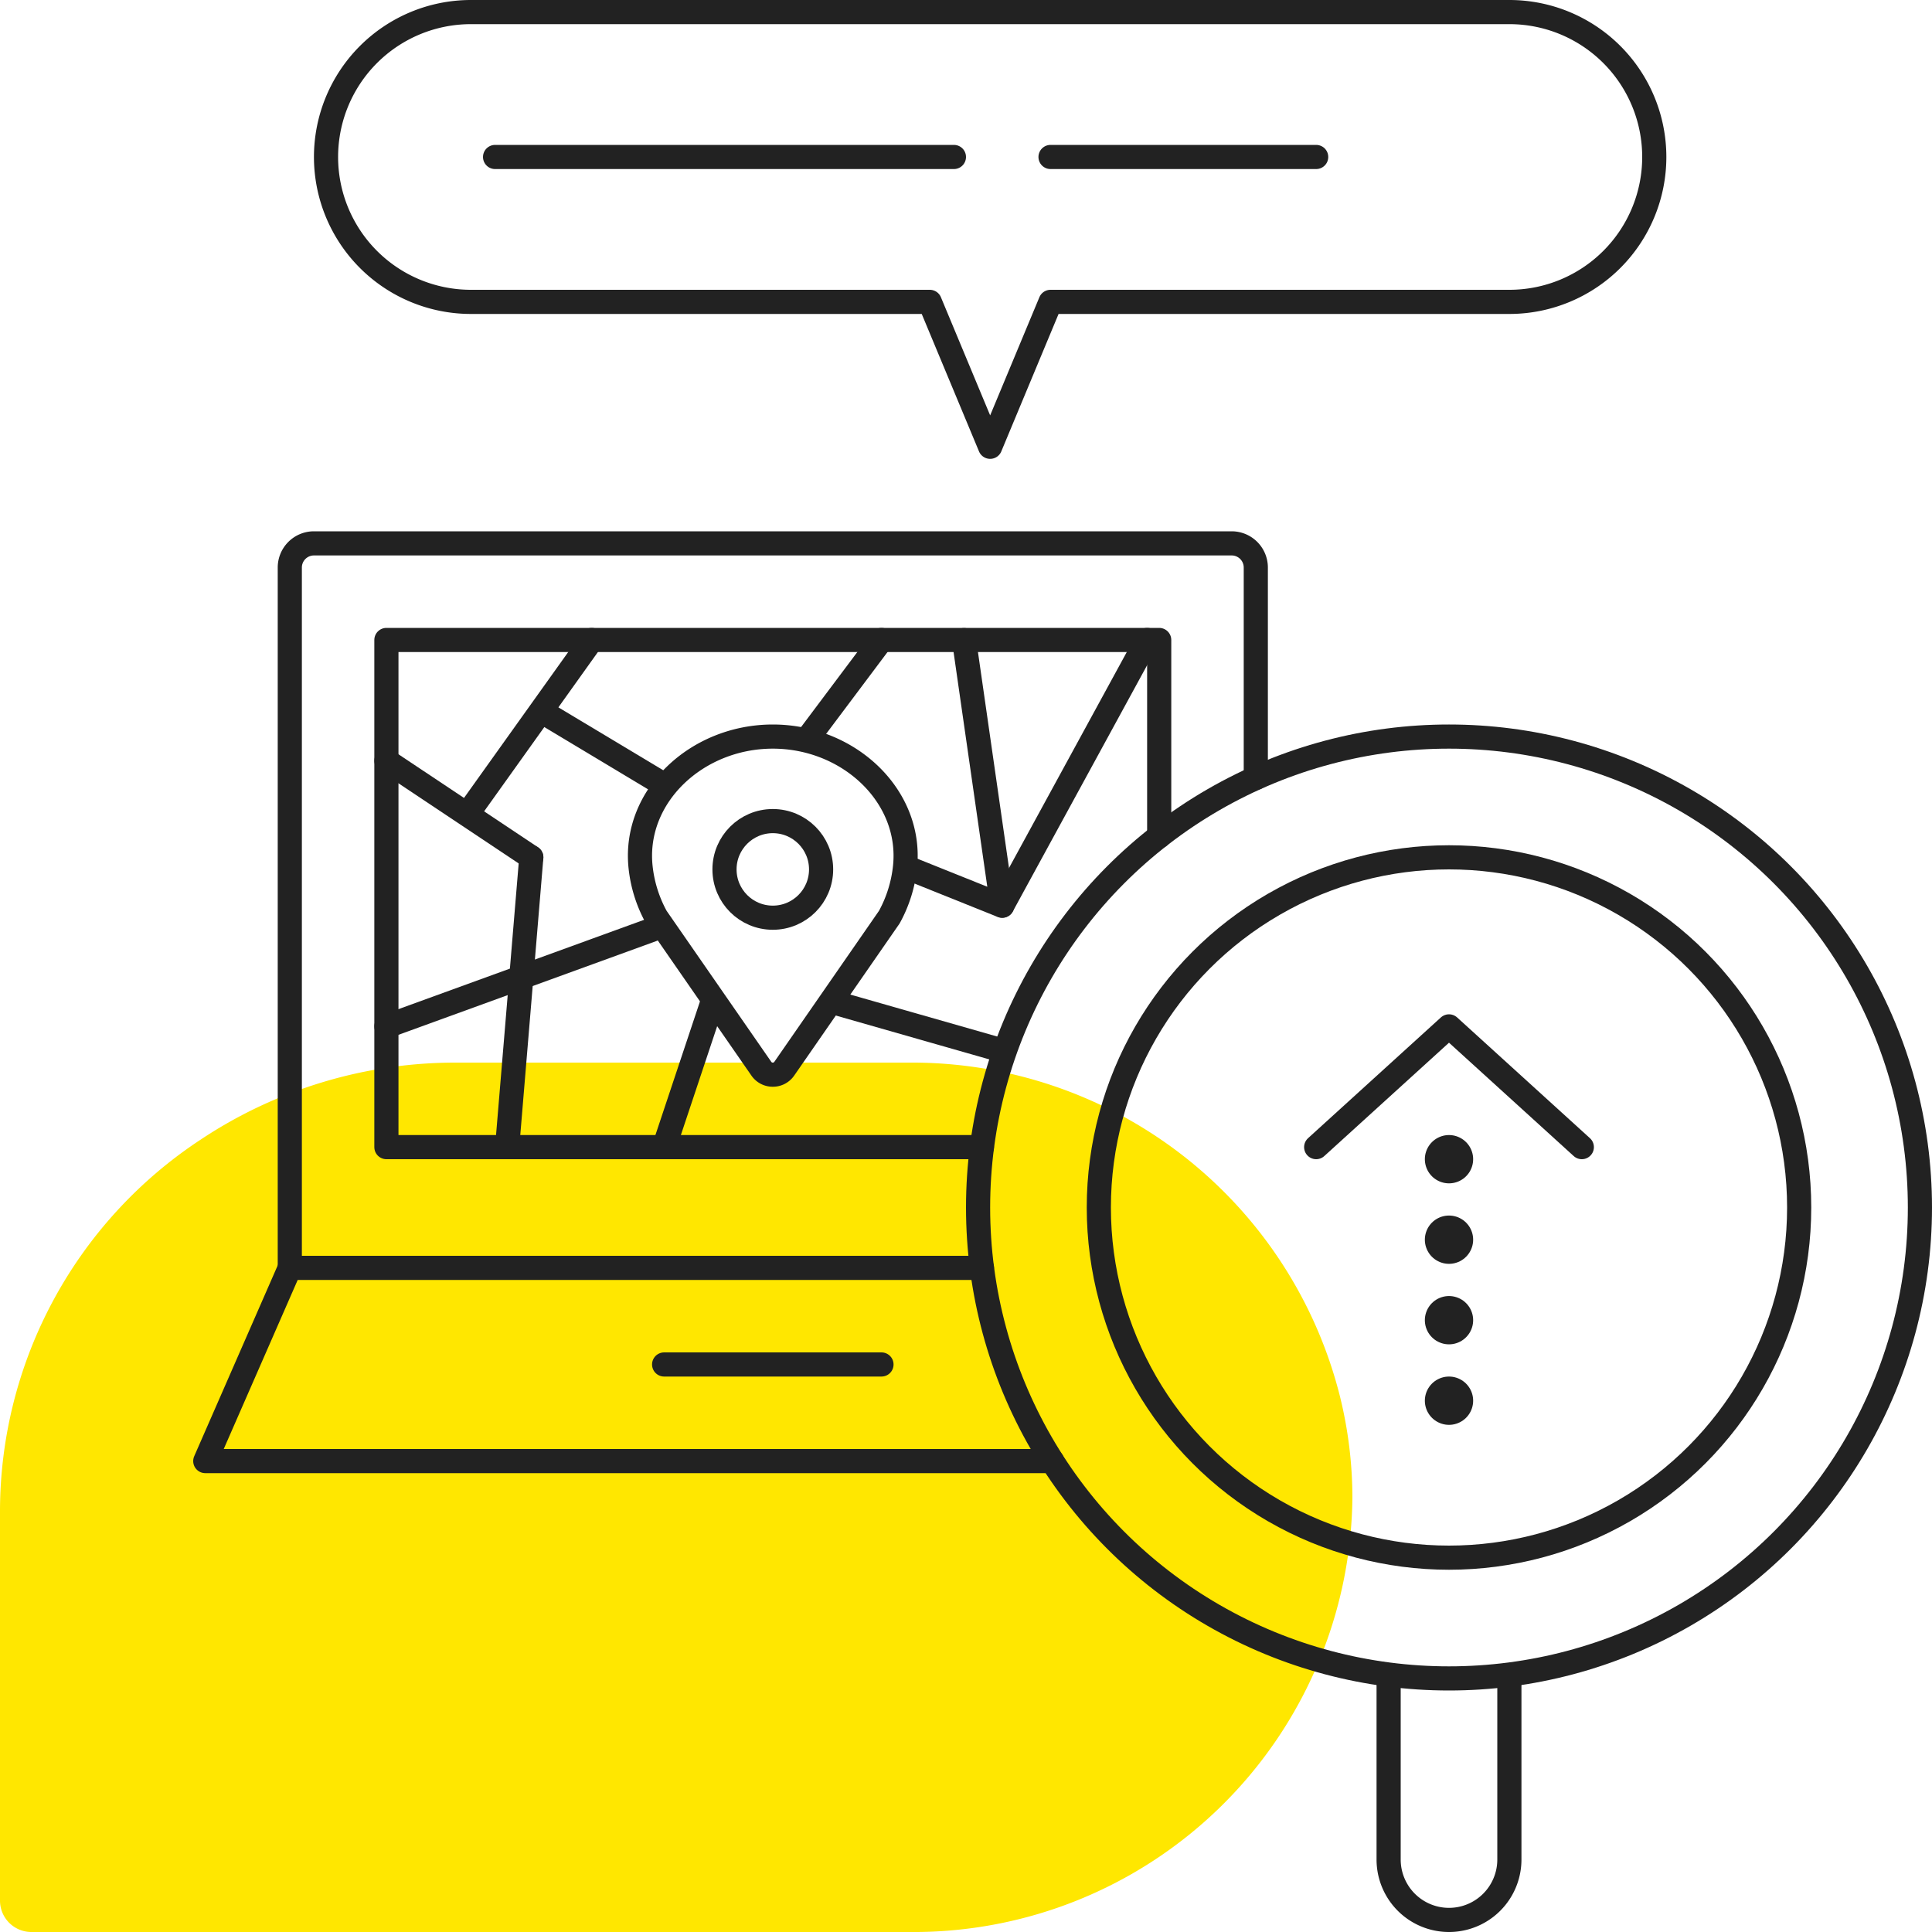 <?xml version="1.0" encoding="UTF-8"?> <svg xmlns="http://www.w3.org/2000/svg" xmlns:xlink="http://www.w3.org/1999/xlink" id="グループ_42" data-name="グループ 42" width="80" height="80" viewBox="0 0 80 80"><defs><clipPath id="clip-path"><rect id="長方形_47" data-name="長方形 47" width="80" height="80" fill="none"></rect></clipPath></defs><g id="グループ_41" data-name="グループ 41" clip-path="url(#clip-path)"><path id="パス_109" data-name="パス 109" d="M55.486,57.827A18.274,18.274,0,0,0,37.653,44H18.9A19.049,19.049,0,0,0,8.292,47.2,18.431,18.431,0,0,0,0,62.559V78.708A1.3,1.3,0,0,0,1.317,80H37.663A18.172,18.172,0,0,0,56,61.995a17.536,17.536,0,0,0-.514-4.168" fill="#ffe700"></path><circle id="楕円形_22" data-name="楕円形 22" cx="19.5" cy="19.5" r="19.5" transform="translate(40.5 30.5)" fill="none" stroke="#222" stroke-linecap="round" stroke-linejoin="round" stroke-width="1"></circle><circle id="楕円形_23" data-name="楕円形 23" cx="14.5" cy="14.5" r="14.5" transform="translate(45.5 35.5)" fill="none" stroke="#222" stroke-linecap="round" stroke-linejoin="round" stroke-width="1"></circle><path id="パス_110" data-name="パス 110" d="M13.5,6.5h0a6,6,0,0,0,6,6h19l2.5,6,2.5-6h19a6,6,0,0,0,0-12h-43A6,6,0,0,0,13.5,6.5Z" fill="none" stroke="#222" stroke-linecap="round" stroke-linejoin="round" stroke-width="1"></path><line id="線_66" data-name="線 66" x2="11" transform="translate(43.5 6.5)" fill="none" stroke="#222" stroke-linecap="round" stroke-linejoin="round" stroke-width="1"></line><line id="線_67" data-name="線 67" x2="19" transform="translate(20.5 6.5)" fill="none" stroke="#222" stroke-linecap="round" stroke-linejoin="round" stroke-width="1"></line><path id="パス_111" data-name="パス 111" d="M62.5,69.5V77a2.5,2.5,0,0,1-5,0V69.5" fill="none" stroke="#222" stroke-linecap="round" stroke-linejoin="round" stroke-width="1"></path><line id="線_68" data-name="線 68" transform="translate(60 48)" fill="none" stroke="#222" stroke-linecap="round" stroke-linejoin="round" stroke-width="2"></line><line id="線_69" data-name="線 69" y2="5" transform="translate(60 51.333)" fill="none" stroke="#222" stroke-linecap="round" stroke-linejoin="round" stroke-width="2" stroke-dasharray="0 3.333"></line><line id="線_70" data-name="線 70" transform="translate(60 58)" fill="none" stroke="#222" stroke-linecap="round" stroke-linejoin="round" stroke-width="2"></line><path id="パス_112" data-name="パス 112" d="M54.5,47.5l5.5-5,5.5,5" fill="none" stroke="#222" stroke-linecap="round" stroke-linejoin="round" stroke-width="1"></path><path id="パス_113" data-name="パス 113" d="M12,52.5v-29a1,1,0,0,1,1-1H51a1,1,0,0,1,1,1v8.712" fill="none" stroke="#222" stroke-linecap="round" stroke-linejoin="round" stroke-width="1"></path><path id="パス_114" data-name="パス 114" d="M43.567,60.5H8.5l3.5-8H40.66" fill="none" stroke="#222" stroke-linecap="round" stroke-linejoin="round" stroke-width="1"></path><path id="パス_115" data-name="パス 115" d="M40.659,47.5H16v-21H48v8.13" fill="none" stroke="#222" stroke-linecap="round" stroke-linejoin="round" stroke-width="1"></path><line id="線_71" data-name="線 71" x2="9" transform="translate(27.5 56.5)" fill="none" stroke="#222" stroke-linecap="round" stroke-linejoin="round" stroke-width="1"></line><path id="パス_116" data-name="パス 116" d="M32,44.5h0a.571.571,0,0,1-.473-.245l-4.351-6.278a5.5,5.5,0,0,1-.655-2.113C26.239,32.952,28.857,30.5,32,30.5s5.761,2.452,5.479,5.364a5.5,5.5,0,0,1-.655,2.113l-4.351,6.278A.571.571,0,0,1,32,44.5Z" fill="none" stroke="#222" stroke-linecap="round" stroke-linejoin="round" stroke-width="1"></path><circle id="楕円形_24" data-name="楕円形 24" cx="2" cy="2" r="2" transform="translate(30 34)" fill="none" stroke="#222" stroke-linecap="round" stroke-linejoin="round" stroke-width="1"></circle><line id="線_72" data-name="線 72" y1="11" x2="6" transform="translate(41.5 26.5)" fill="none" stroke="#222" stroke-linecap="round" stroke-linejoin="round" stroke-width="1"></line><line id="線_73" data-name="線 73" x2="6" y2="4" transform="translate(16 31.5)" fill="none" stroke="#222" stroke-linecap="round" stroke-linejoin="round" stroke-width="1"></line><line id="線_74" data-name="線 74" y1="4" x2="11" transform="translate(16 38.5)" fill="none" stroke="#222" stroke-linecap="round" stroke-linejoin="round" stroke-width="1"></line><line id="線_75" data-name="線 75" y1="4" x2="3" transform="translate(33.5 26.5)" fill="none" stroke="#222" stroke-linecap="round" stroke-linejoin="round" stroke-width="1"></line><line id="線_76" data-name="線 76" y1="7" x2="5" transform="translate(19.5 26.5)" fill="none" stroke="#222" stroke-linecap="round" stroke-linejoin="round" stroke-width="1"></line><line id="線_77" data-name="線 77" x2="5" y2="3" transform="translate(22.5 29.5)" fill="none" stroke="#222" stroke-linecap="round" stroke-linejoin="round" stroke-width="1"></line><line id="線_78" data-name="線 78" x2="7" y2="2" transform="translate(34.5 41.5)" fill="none" stroke="#222" stroke-linecap="round" stroke-linejoin="round" stroke-width="1"></line><path id="パス_117" data-name="パス 117" d="M37.5,35.9l4,1.605-1.581-11" fill="none" stroke="#222" stroke-linecap="round" stroke-linejoin="round" stroke-width="1"></path><line id="線_79" data-name="線 79" x1="1" y2="12" transform="translate(21 35.5)" fill="none" stroke="#222" stroke-linecap="round" stroke-linejoin="round" stroke-width="1"></line><line id="線_80" data-name="線 80" x1="2" y2="6" transform="translate(27.5 41.5)" fill="none" stroke="#222" stroke-linecap="round" stroke-linejoin="round" stroke-width="1"></line></g></svg> 